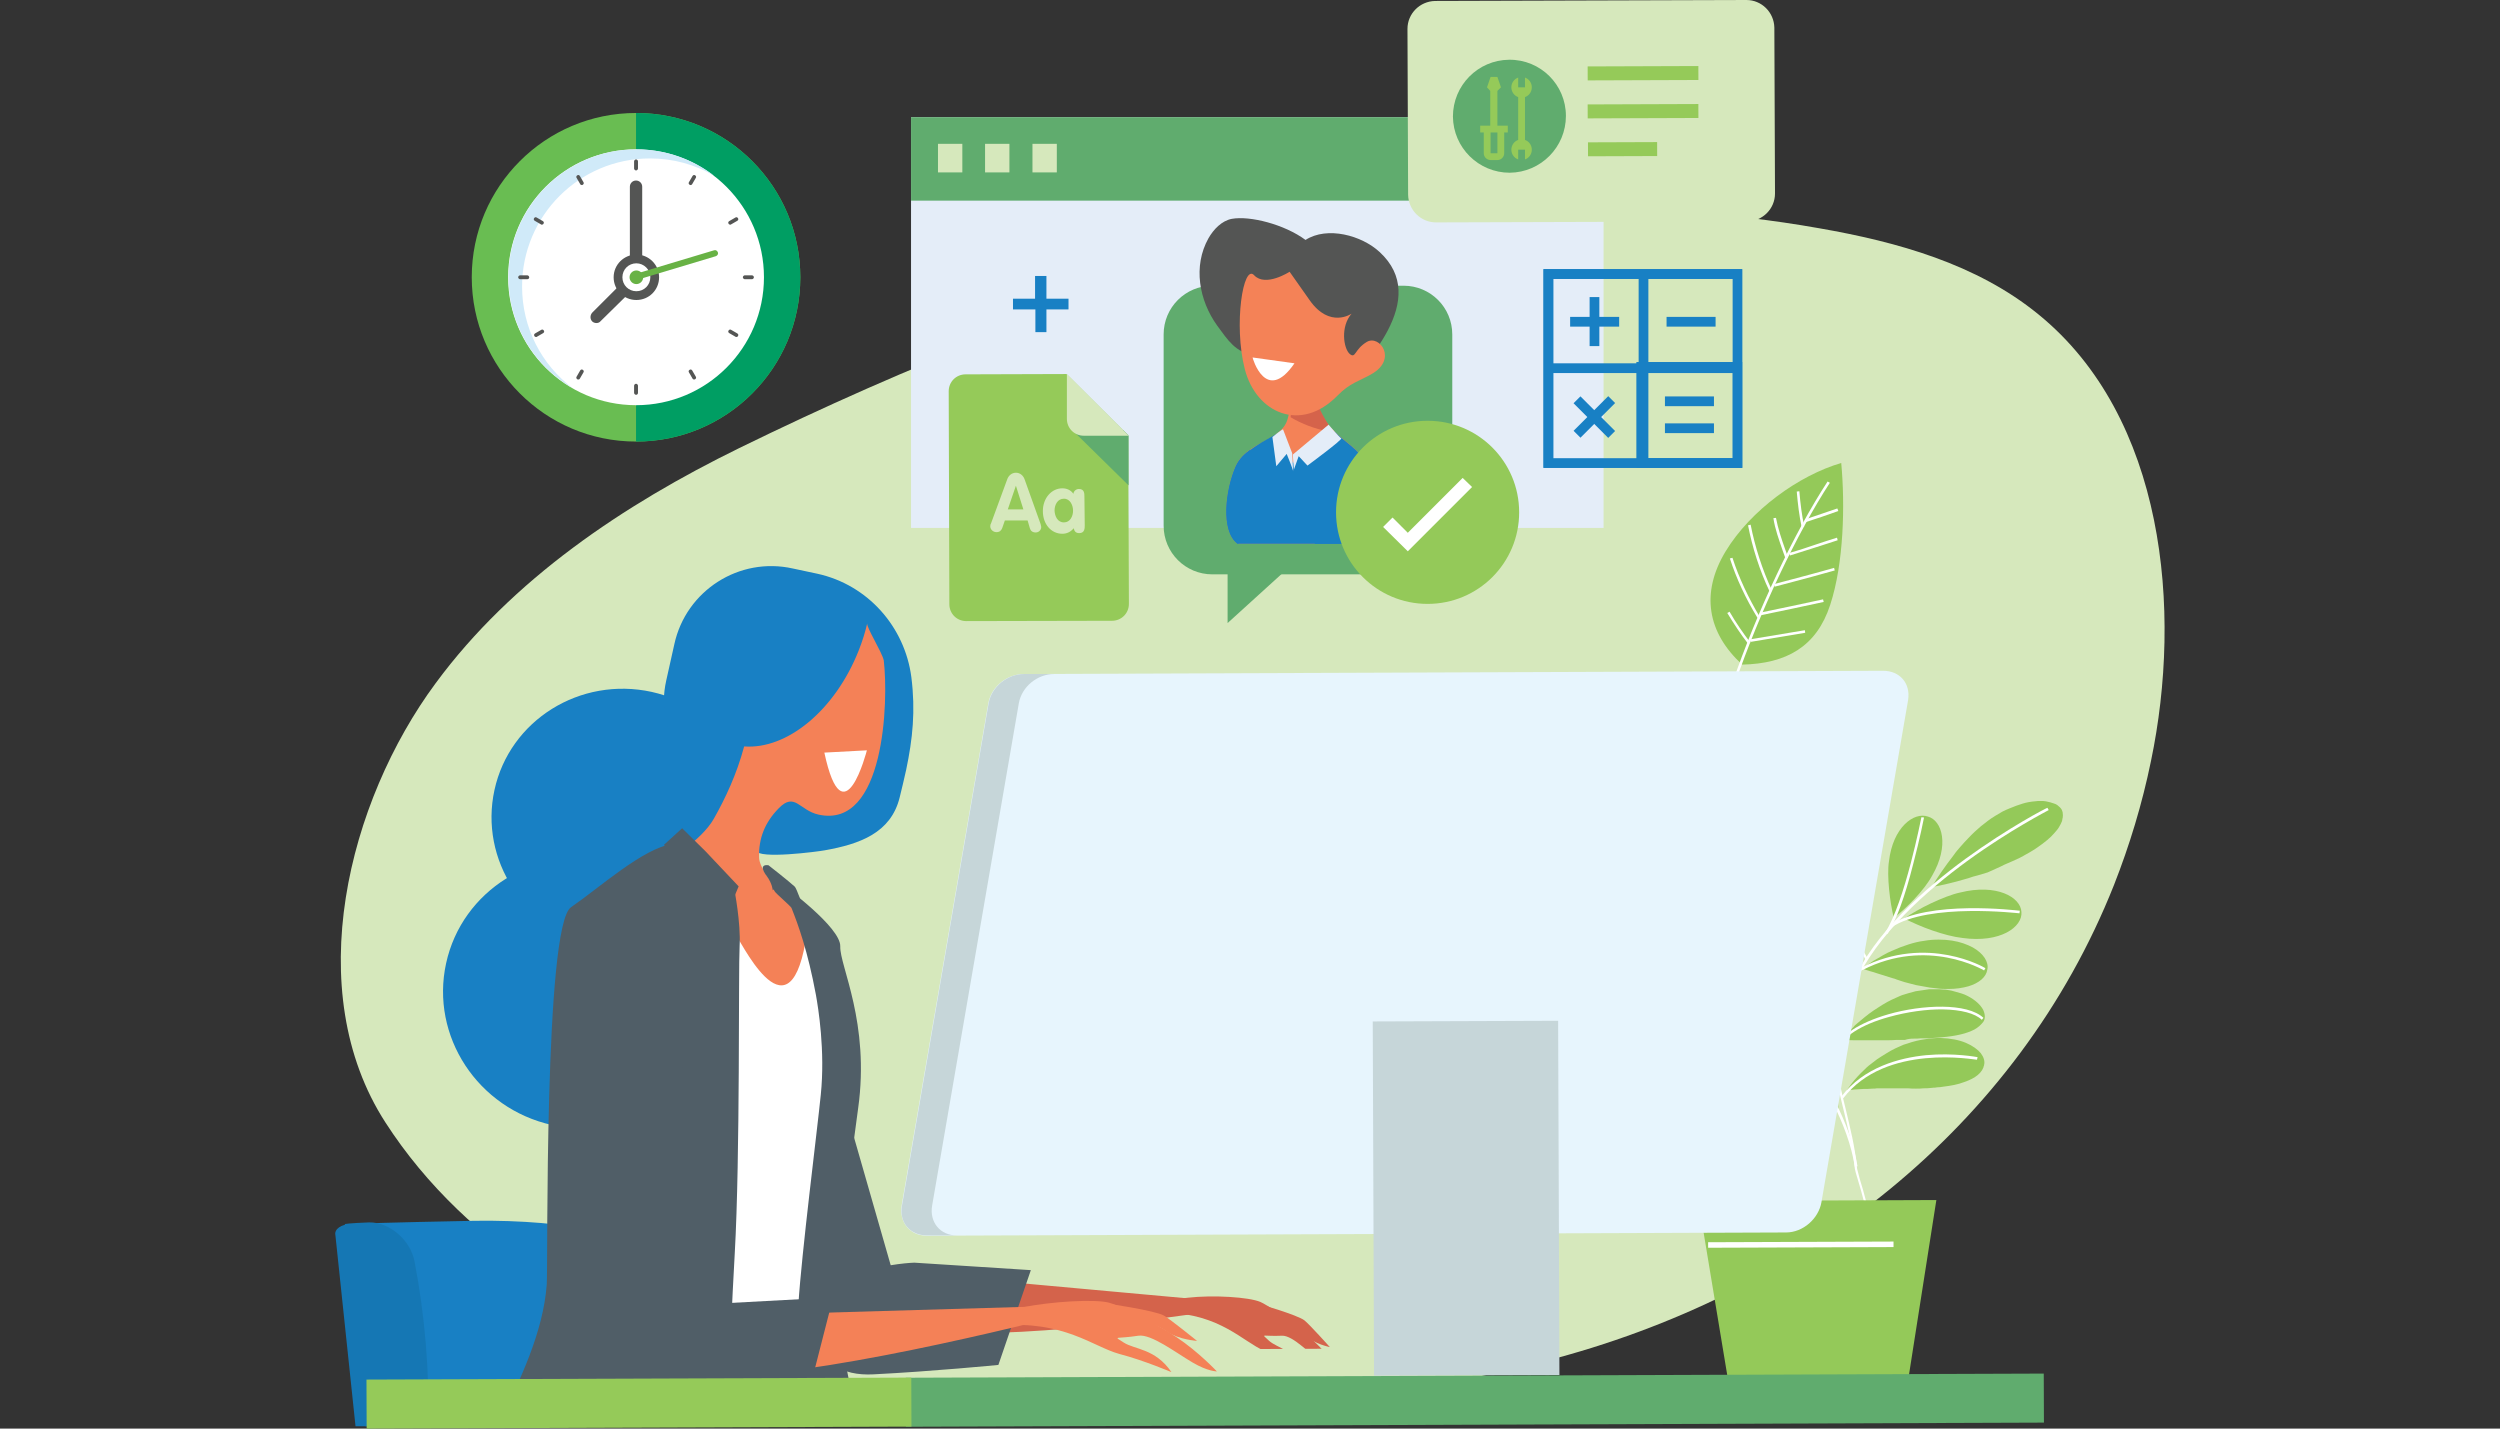 <?xml version="1.0" encoding="UTF-8"?> <!-- Generator: Adobe Illustrator 24.2.0, SVG Export Plug-In . SVG Version: 6.00 Build 0) --> <svg xmlns="http://www.w3.org/2000/svg" xmlns:xlink="http://www.w3.org/1999/xlink" version="1.1" id="Layer_6" x="0px" y="0px" viewBox="0 0 770 440" style="enable-background:new 0 0 770 440;" xml:space="preserve"><rect x="0" y="0" width="770" height="440" fill="#333333" stroke="none"/> <style type="text/css"> .st0{fill:#D6E8BC;} .st1{fill:#E4EDF8;} .st2{fill:#60AC6E;} .st3{fill:#545554;} .st4{fill:#F48257;} .st5{fill:#D5634B;} .st6{fill:#1880C4;} .st7{fill:#FFFFFF;} .st8{fill:#94C959;} .st9{clip-path:url(#SVGID_2_);} .st10{fill:#397080;} .st11{fill:#1577B4;} .st12{fill:#D4634B;} .st13{fill:#505E67;} .st14{fill:#F48157;} .st15{fill:#E7F5FD;} .st16{fill:#C6D6D9;} .st17{fill:#95CA59;} .st18{fill:#69BD52;} .st19{fill:#009E63;} .st20{fill:#D0EAF9;} .st21{fill:#68B245;} </style> <g> <g> <path class="st0" d="M651.1,272.6c-29.7,74.8-96.1,126.3-175.5,146.7c-76,19.5-167.6,22.8-243.8,2.4 c-44.2-11.8-87.9-36.9-113.1-76c-26.2-40.6-11.5-98.8,15.5-135.3c23.6-32,57.8-54.9,93.5-72.4c103.6-50.6,216.4-88.3,332.6-67.7 c24.1,4.2,48.5,11,67.5,26.5c39,31.7,44.4,91.2,34.7,137.6C659.8,247.6,655.9,260.4,651.1,272.6z"></path> <g> <g> <rect x="280.6" y="36.1" class="st1" width="213.3" height="126.5"></rect> <rect x="280.6" y="36.1" class="st2" width="213.3" height="25.7"></rect> <rect x="288.9" y="44.3" class="st0" width="7.5" height="8.8"></rect> <rect x="303.4" y="44.3" class="st0" width="7.5" height="8.8"></rect> <rect x="318" y="44.3" class="st0" width="7.5" height="8.8"></rect> </g> </g> <g> <g> <g> <g> <path class="st2" d="M447.3,161.9c0,8.3-6.7,15-15,15l-58.9,0c-8.3,0-15-6.7-15-15l0-58.9c0-8.3,6.7-15,15-15l58.9,0 c8.3,0,15,6.7,15,15L447.3,161.9z"></path> <polygon class="st2" points="378.1,191.9 378.1,169.1 403.2,169.1 "></polygon> </g> </g> <g> <g> <path class="st3" d="M372.2,73.4c1.6-2.8,4.1-5.4,7.2-6c5.6-1,16.2,1.7,22.7,6.5c6.7-4.3,17.3-1.4,22.8,3.7 c15.7,14.4-3.9,34.7-15.1,46.1c-0.5,0.1-1.1,0.2-1.6,0.4c0-0.1,0-0.1,0-0.1c-8.1,2.4-3.4-7.2-6.4-10.2 c-4.2-4.1-10.2-3.3-15.5-4.3c-5.9-1.1-8-4.6-11.4-9.2C369.3,92.5,367.4,82,372.2,73.4z"></path> <path class="st4" d="M381.2,167.5l41.1,0c4.8-29.9-6.5-27.6-13.7-37.4c-7.2-9.8-4-14.3-4-14.3s-14.8-3.4-10.9,0.7 c3.9,4.1,4.9,5.5,2.9,12.5c-1.9,7-12.6,6.9-16,14.6C377.5,150.6,375.8,163.6,381.2,167.5z"></path> <path class="st5" d="M409.2,132.9c-4.2-0.8-8.2-2.3-11.7-4.4c0.9-5.7-0.3-7.5-3.8-11.7c-4-4.7,11-0.5,11-0.5 s-2.4,4.1,5.1,15.5C409.8,131.8,409.2,132.8,409.2,132.9z"></path> <g> <path class="st6" d="M381.2,167.5l41.1,0c4.3-26.7-4.3-27.7-11.3-34.6c-0.2,1-2.4,1.6-3.3,2c-11.9,5.6-8.3,10.3-10.1,6.2 c-0.7-1.5-3.6-3.9-3.8-7.8c-3.9,2.3-11.1,5.6-13.2,10.4C377.5,150.6,375.8,163.6,381.2,167.5z"></path> </g> <path class="st4" d="M416.3,96.6c0,0-6.7,4.7-12.9-4.1c-6.2-8.8-6.2-8.8-6.2-8.8s-7.4,4.8-10.9,1.1 c-3.4-3.8-6.4,15.3-2.9,28.9c3.5,13.6,17.3,19.7,28.6,8.1c3.7-3.8,6.6-4.4,10.3-6.5c8.3-4.6,2.6-12.3-1.3-10 c-3.9,2.3-3.4,5.3-5.3,3.7C413.8,107.3,412.8,100.6,416.3,96.6z"></path> <path class="st6" d="M422.3,167.5c2.5-15.9,0.5-22.7-3-27c-2.7,1.8-5.4,4.6-7.4,9.2c-3.4,7.9-5.4,13.2-7,17.8H422.3z"></path> <path class="st6" d="M381.2,167.5h0.2c-0.3-14.9,2.2-24.4,3.8-29.1c-1.9,1.3-3.6,2.9-4.6,5.2 C377.5,150.6,375.8,163.6,381.2,167.5z"></path> </g> <path class="st7" d="M398.7,111.9l-12.9-1.8C385.7,110.1,389.9,124.7,398.7,111.9z"></path> </g> </g> <g> <path class="st8" d="M467.9,157.8c0,15.6-12.6,28.2-28.2,28.2s-28.2-12.6-28.2-28.2c0-15.6,12.6-28.2,28.2-28.2 S467.9,142.2,467.9,157.8z"></path> <polygon class="st7" points="433.6,169.8 426,162.3 428.9,159.4 433.6,164.1 450.5,147.2 453.4,150 "></polygon> </g> </g> <path class="st1" d="M398.2,140c0,0.5,0.3,4.7,0.3,4.7l1.5-4.2l2.7,2.9c0,0,11-8.1,10.4-8.4s-3.9-4.2-3.9-4.2L398.2,140z"></path> <path class="st1" d="M398,139.6c0,0,0.3,6,0.3,5.6c0-0.5-2-5.4-2-5.4l-3.2,3.8l-1.2-9c0,0,3.3-2.7,3.3-2.3 C395.3,132.6,398,139.6,398,139.6z"></path> <g> <g> <g> <g> <g> <path class="st8" d="M635.3,250.1c0,0-10.9,1.5-40.3,22.9"></path> <g> <path class="st8" d="M617.4,266.3c1.7-0.7,3.2-1.4,4.7-2.1c0.7-0.4,1.4-0.7,2-1.1c0.7-0.4,1.3-0.7,1.9-1.1 c1.2-0.7,2.2-1.5,3.2-2.2c0.9-0.7,1.8-1.4,2.5-2.1c0.7-0.7,1.3-1.4,1.8-2c0.3-0.3,0.5-0.7,0.7-1c0.2-0.3,0.3-0.6,0.5-0.9 c0.1-0.3,0.3-0.6,0.4-0.9c0-0.2,0.1-0.3,0.1-0.5c0-0.2,0-0.3,0.1-0.4c0.1-0.6,0.1-1.2,0-1.7c-0.1-0.6-0.3-1.1-0.8-1.6 c-0.3-0.2-0.5-0.5-0.8-0.7c-0.3-0.2-0.6-0.4-1-0.5c-0.8-0.3-1.6-0.5-2.6-0.7c-0.5-0.1-1-0.1-1.6-0.1c-0.6,0-1.1,0-1.7,0.1 c-1.2,0.1-2.5,0.3-3.8,0.7c-1.3,0.4-2.7,0.9-4.1,1.5c-0.7,0.3-1.5,0.6-2.2,1c-0.7,0.4-1.4,0.8-2.2,1.3 c-1.5,0.9-2.9,2-4.4,3.2c-1.2,1-2.6,2.3-4,3.8c-0.7,0.7-1.4,1.5-2.2,2.4c-0.7,0.8-1.5,1.7-2.1,2.6c-2.7,3.5-5.3,7.2-6.8,9.9 c3.1-0.5,7.1-1.5,11.2-2.7c0.5-0.2,1-0.3,1.5-0.5c0.5-0.1,1-0.3,1.5-0.4c1-0.3,2-0.6,3-0.9 C614.1,267.8,615.9,267.1,617.4,266.3z"></path> </g> </g> <g> <path class="st8" d="M622.6,280.9c0,0-34.6,1.8-36,2"></path> <g> <path class="st8" d="M604.5,288.9c11.6,1.6,18.5-3.4,18.1-8c-0.2-4.6-7.7-8.8-18.9-6c-2.4,0.5-5.7,1.8-8.9,3.3 c-3.2,1.5-6.3,3.3-8.3,4.7c2.4,1.2,5.5,2.6,8.7,3.7C598.4,287.7,601.7,288.6,604.5,288.9z"></path> </g> </g> <g> <line class="st8" x1="593.8" y1="251.5" x2="583.3" y2="282.7"></line> <g> <path class="st8" d="M595.1,269.7c5.4-9.3,3.1-17-1.3-18.2c-4.3-1.5-10.8,3.3-12,13.8c-0.7,4.3,0.3,12.8,1.5,17.4 C587.1,279.8,592.6,274.3,595.1,269.7z"></path> </g> </g> <g> <path class="st8" d="M574.2,249.8c0,0-11.1,22.8-0.5,43.9"></path> <g> <path class="st8" d="M576.2,272.5c0.3-1.6,0.6-3.1,0.8-4.5c0.2-1.4,0.4-2.7,0.6-4c0.3-2.5,0.4-4.8,0.2-6.7 c-0.3-3.9-1.5-6.6-3.6-7.5c-2-1-5.2,0.2-8,4c-1.3,1.9-2.6,4.4-3.4,7.5c-0.8,3.1-1.2,6.8-0.7,10.8c0.2,1.7,0.5,3.7,1.2,5.8 c0.7,2.1,1.5,4.3,2.7,6.4c1.1,2.1,2.4,4,3.8,5.6c0.3,0.4,0.7,0.8,1,1.1c0.3,0.4,0.7,0.7,1,1c0.7,0.6,1.3,1.2,1.9,1.7 c0-0.8,0-1.6,0-2.4c0-0.9,0-1.8,0.1-2.7c0.1-1.8,0.3-3.7,0.5-5.6c0.3-1.9,0.6-3.7,0.9-5.5 C575.6,275.7,575.9,274,576.2,272.5z"></path> </g> </g> <g> <path class="st8" d="M612,298.7c0,0-20.5-4.1-38.4-0.3"></path> <g> <path class="st8" d="M592.3,303.8c1.4,0.3,2.8,0.5,4.1,0.6c1.3,0.2,2.5,0.2,3.7,0.2c2.3,0,4.3-0.3,6.1-0.8 c3.4-1,5.6-2.9,5.9-5.2c0.5-2.2-1.1-4.9-4.5-6.8c-1.7-0.9-3.8-1.7-6.4-2.1c-1.3-0.2-2.6-0.3-4.1-0.3c-1.5,0-3,0.1-4.6,0.4 c-2.6,0.3-6.4,1.5-9.9,3.1c-0.9,0.4-1.8,0.8-2.6,1.3c-0.8,0.5-1.6,0.9-2.4,1.4c-0.8,0.4-1.5,1-2.1,1.4 c-0.6,0.5-1.2,0.9-1.7,1.4c0.6,0.2,1.3,0.5,2.1,0.7c0.7,0.2,1.5,0.4,2.3,0.7c1.6,0.5,3.2,1,4.8,1.5c0.4,0.1,0.8,0.2,1.2,0.4 c0.4,0.1,0.8,0.3,1.2,0.4c0.8,0.3,1.6,0.5,2.4,0.7c0.8,0.2,1.6,0.4,2.3,0.6C590.8,303.5,591.6,303.7,592.3,303.8z"></path> </g> </g> <g> <path class="st8" d="M610.7,314.6c0,0-12.1-8.9-43.7,5.5"></path> <g> <path class="st8" d="M589.3,319.9c0.8,0,1.6,0,2.4-0.1c0.2,0,0.4,0,0.6,0c0.2,0,0.4,0,0.6,0c0.4,0,0.7,0,1.1,0 c1.4-0.1,2.7-0.2,3.9-0.3c2.4-0.2,4.3-0.5,6-0.9c1.7-0.4,3-0.9,4.2-1.5c1.1-0.6,2-1.4,2.7-2.3c0.7-0.9,0.7-2.3,0-3.8 c-0.8-1.5-2.4-3-4.7-4.2c-0.6-0.3-1.2-0.6-1.9-0.8c-0.7-0.2-1.3-0.4-2.1-0.6c-0.4-0.1-0.7-0.2-1.1-0.3 c-0.4-0.1-0.8-0.1-1.2-0.2c-0.4-0.1-0.8-0.1-1.2-0.1c-0.4,0-0.8-0.1-1.2-0.1c-0.8,0-1.7,0-2.6,0c-0.2,0-0.4,0-0.7,0 c-0.2,0-0.4,0.1-0.7,0.1c-0.4,0.1-0.9,0.1-1.3,0.2c-0.5,0.1-0.9,0.1-1.4,0.2c-0.2,0-0.5,0.1-0.7,0.1 c-0.2,0.1-0.5,0.1-0.7,0.2c-0.9,0.2-1.8,0.5-2.8,0.8c-0.8,0.2-1.6,0.6-2.5,1c-0.9,0.4-1.8,0.8-2.7,1.3 c-0.9,0.5-1.9,1.1-2.8,1.7c-0.9,0.6-1.9,1.2-2.8,1.9c-0.9,0.7-1.8,1.4-2.6,2.1c-0.4,0.3-0.8,0.7-1.2,1 c-0.4,0.3-0.8,0.7-1.1,1.1c-1.5,1.4-2.8,2.8-3.8,3.9c1.5,0.1,3.3,0.1,5.2,0.1c0.5,0,1,0,1.4,0c0.5,0,1,0,1.5,0c1,0,2,0,3,0 c0.5,0,1,0,1.5,0c0.5,0,1,0,1.5,0c1,0,2,0,2.9-0.1c0.9,0,1.9,0,2.7,0C587.6,320,588.5,319.9,589.3,319.9z"></path> </g> </g> <g> <path class="st8" d="M551.5,270.9c4.5,7.6,12,47.1,12,47.1"></path> <g> <path class="st8" d="M565.4,293.3c-0.7-8-3-14.2-5.8-18.1c-1.4-2-2.9-3.4-4.4-4.1c-0.4-0.2-0.7-0.3-1.1-0.4 c-0.4-0.1-0.7-0.1-1-0.1c-0.6,0-1.2,0.2-1.7,0.5c-0.5,0.3-0.9,0.7-1.3,1.2c-0.2,0.2-0.4,0.5-0.5,0.8 c-0.2,0.3-0.3,0.6-0.5,0.9c-0.6,1.3-0.9,3-1,5.2c-0.1,4.3,0.8,10.3,3.5,17.4c1.1,2.9,3.1,7,5.3,11c2.2,4,4.6,8,6.5,10.6 C565,311.7,566.3,300.9,565.4,293.3z"></path> </g> </g> <g> <path class="st8" d="M536.7,302.9c0,0,20.5,17.6,29.6,39.3"></path> <g> <path class="st8" d="M559.5,317.3c-0.3-0.5-0.5-0.9-0.8-1.4c-0.3-0.4-0.6-0.9-0.8-1.3c-0.6-0.8-1.1-1.6-1.7-2.4 c-1.2-1.5-2.3-2.8-3.5-4c-2.4-2.3-4.7-4-6.9-5.1c-4.3-2.2-7.7-2.1-9.1-0.2c-1.5,1.7-1.2,5,0.7,9c1,2,2.4,4.2,4.2,6.5 c0.9,1.1,1.9,2.4,3.1,3.6c1.1,1.2,2.4,2.5,3.6,3.8c2.2,2.2,5.5,5,8.8,8c0.8,0.7,1.7,1.5,2.5,2.2c0.8,0.8,1.6,1.5,2.4,2.2 c0.8,0.7,1.5,1.4,2.2,2.1c0.7,0.7,1.4,1.3,2,1.9c0-0.8,0-1.7-0.1-2.7c-0.1-0.9-0.1-2-0.2-3c-0.1-1-0.3-2.1-0.5-3.3 c-0.1-0.6-0.2-1.1-0.4-1.7l-0.4-1.7c-0.2-0.6-0.3-1.1-0.5-1.7c-0.2-0.6-0.4-1.1-0.5-1.7c-0.4-1.1-0.8-2.2-1.2-3.3 c-0.5-1.1-0.9-2.1-1.4-3.1C560.5,319.1,560,318.1,559.5,317.3z"></path> </g> </g> <g> <path class="st8" d="M611.2,328.1c0,0-21.3-4.8-42.3,7.7"></path> <g> <path class="st8" d="M590.1,335.3c0.8,0,1.6,0,2.3-0.1c0.8,0,1.5,0,2.2-0.1c0.4,0,0.7-0.1,1-0.1c0.3,0,0.7,0,1-0.1 c0.7,0,1.3-0.1,1.9-0.2c2.5-0.3,4.6-0.7,6.4-1.4c3.6-1.2,5.8-3,6.2-5.3c0.3-1.1-0.1-2.4-1-3.6c-1-1.2-2.5-2.3-4.6-3.2 c-2.1-0.9-4.8-1.4-7.8-1.5c-0.8,0-1.6,0-2.4,0.1c-0.4,0-0.8,0.1-1.2,0.1c-0.4,0.1-0.8,0.1-1.3,0.2c-0.9,0.1-1.7,0.3-2.6,0.5 c-0.9,0.2-1.8,0.5-2.7,0.8c-0.8,0.2-1.6,0.5-2.4,0.9c-0.9,0.4-1.8,0.8-2.7,1.3c-0.9,0.5-1.8,1.1-2.8,1.7 c-0.5,0.3-0.9,0.6-1.4,0.9c-0.4,0.3-0.9,0.7-1.3,1c-0.4,0.3-0.9,0.7-1.3,1c-0.4,0.3-0.8,0.7-1.2,1.1 c-0.8,0.7-1.5,1.5-2.2,2.2c-1.4,1.5-2.5,3-3.3,4.2c1.5-0.1,3.2-0.2,5-0.3c0.9,0,1.8,0,2.8-0.1c0.5,0,0.9,0,1.4-0.1 c0.5,0,1,0,1.4,0c1,0,1.9,0,2.8,0c0.9,0,1.9,0,2.8,0c0.9,0,1.8,0,2.6,0C588.5,335.3,589.3,335.3,590.1,335.3z"></path> </g> </g> <g> <path class="st7" d="M578.4,416.7l-0.8-0.1c2.3-27.7-3.1-45.6-5.4-53.3c-0.5-1.6-0.8-2.7-0.9-3.3c-0.7-7-2.2-12.7-3.4-17.8 c-2.9-11.8-5.2-21.2,2.5-39.2c6.8-15.7,22.8-29.6,35-38.5c13.2-9.6,25-15.7,25.2-15.7l0.4,0.7c-0.1,0.1-11.9,6.1-25.1,15.7 c-12.2,8.9-28,22.7-34.8,38.2c-7.7,17.7-5.4,27-2.5,38.7c1.2,5.1,2.7,10.8,3.4,17.9c0.1,0.5,0.4,1.6,0.8,3.1 C575.2,370.9,580.6,388.9,578.4,416.7z"></path> </g> <g> <path class="st7" d="M581.3,287.7l-0.7-0.4c6.2-9.7,11.1-35.3,11.2-35.6l0.8,0.1c0,0.1-1.3,6.6-3.3,14.2 C586.7,276.3,584,283.6,581.3,287.7z"></path> </g> <g> <path class="st7" d="M582.6,285.6l-0.4-0.7c11.8-7.8,38.7-4.5,39.9-4.4l-0.1,0.8C621.6,281.3,594.1,278,582.6,285.6z"></path> </g> <g> <path class="st7" d="M574.7,295.7c-12.1-19.4-2.4-45.3-2.3-45.6l0.7,0.3c-0.1,0.3-9.6,25.8,2.2,44.9L574.7,295.7z"></path> </g> <g> <path class="st7" d="M611.1,298.9c-0.2-0.1-17.5-10.4-37.5-0.1l-0.4-0.7c20.5-10.5,38.2,0,38.3,0.1L611.1,298.9z"></path> </g> <g> <path class="st7" d="M565.4,330.4c-3.1-23.8-13.9-58.3-14-58.6l0.8-0.2c0.1,0.3,10.9,34.9,14.1,58.8L565.4,330.4z"></path> </g> <g> <path class="st7" d="M566.1,323.4l-0.8-0.2c1.2-4.2,7.3-8.2,16.3-10.8c10.4-3,24.3-3.6,29.3,1.1l-0.5,0.6 c-2.1-2-6.4-3.1-11.9-3.2c-5.1-0.1-11.2,0.8-16.6,2.3C573.1,315.6,567.2,319.5,566.1,323.4z"></path> </g> <g> <path class="st7" d="M571.3,359.4c-4.3-27-32.6-54.6-32.9-54.9l0.6-0.6c0.3,0.3,28.8,28.1,33.1,55.3L571.3,359.4z"></path> </g> <g> <path class="st7" d="M567.7,338.3l-0.6-0.5c7-9.2,18.1-12,26.1-12.8c8.7-0.8,15.8,0.6,15.9,0.6l-0.2,0.8 C608.6,326.5,580.8,321.1,567.7,338.3z"></path> </g> </g> </g> <g> <g> <path class="st8" d="M478.4,334.1l-6.7,5.8c-6.2-3.5-11.9-7.5-16.6-11.8c3.3-5.3,7.3-10.4,12-14.8c23-22,70.5-5.2,75.2,36.3 c-12.7,5.2-31.1,5.3-50.7-1c-5.1-1.6-9.9-3.6-14.5-5.8L478.4,334.1z"></path> <g> <g> <path class="st7" d="M553.5,376.6c-3.7-17.9-14.4-30.1-14.5-30.2c-8.1-9-17.6-15.5-28.1-19.4c-8.4-3.1-17.5-4.6-27.1-4.3 c-16.3,0.4-28.4,5.8-28.5,5.8l-0.3-0.7c0.1-0.1,12.4-5.4,28.8-5.9c9.7-0.3,18.9,1.2,27.4,4.4c10.6,3.9,20.2,10.6,28.4,19.7 c0.1,0.1,10.9,12.5,14.6,30.5L553.5,376.6z"></path> </g> <g> <rect x="467.4" y="314.7" transform="matrix(0.655 -0.756 0.756 0.655 -80.43 463.92)" class="st7" width="0.8" height="10.6"></rect> </g> <g> <rect x="477.3" y="307.3" transform="matrix(0.726 -0.688 0.688 0.726 -86.408 414.984)" class="st7" width="0.8" height="17.2"></rect> </g> <g> <rect x="488" y="302.8" transform="matrix(0.778 -0.628 0.628 0.778 -88.878 376.144)" class="st7" width="0.8" height="22.5"></rect> </g> <g> <rect x="499.8" y="302" transform="matrix(0.869 -0.495 0.495 0.869 -90.019 289.016)" class="st7" width="0.8" height="24.7"></rect> </g> <g> <rect x="510.1" y="304.7" transform="matrix(0.922 -0.388 0.388 0.922 -82.978 222.969)" class="st7" width="0.8" height="24.5"></rect> </g> <g> <rect x="521.9" y="310.9" transform="matrix(0.952 -0.305 0.305 0.952 -73.612 174.716)" class="st7" width="0.8" height="24.1"></rect> </g> <g> <rect x="532.1" y="320.6" transform="matrix(0.969 -0.248 0.248 0.969 -65.55 142.388)" class="st7" width="0.8" height="21.7"></rect> </g> <g> <rect x="460.8" y="328.8" transform="matrix(0.542 -0.84 0.84 0.542 -62.536 543.49)" class="st7" width="13.8" height="0.8"></rect> </g> <g> <rect x="466.5" y="330.4" transform="matrix(0.597 -0.803 0.803 0.597 -72.948 516.517)" class="st7" width="21.4" height="0.8"></rect> </g> <g> <rect x="475.5" y="333.3" transform="matrix(0.538 -0.843 0.843 0.538 -55.543 566.045)" class="st7" width="26" height="0.8"></rect> </g> <g> <rect x="485.8" y="336.6" transform="matrix(0.491 -0.871 0.871 0.491 -39.491 606.418)" class="st7" width="27.5" height="0.8"></rect> </g> <g> <rect x="496" y="339.5" transform="matrix(0.462 -0.887 0.887 0.462 -27.366 634.667)" class="st7" width="26.4" height="0.8"></rect> </g> <g> <rect x="509.8" y="343.4" transform="matrix(0.492 -0.871 0.871 0.492 -34.923 627.824)" class="st7" width="21.7" height="0.8"></rect> </g> <g> <rect x="524.5" y="347" transform="matrix(0.572 -0.82 0.82 0.572 -57.712 584.195)" class="st7" width="13.5" height="0.8"></rect> </g> </g> </g> <g> <path class="st8" d="M563.7,186.3c-4.2,12.9-13.5,18.1-27.1,18.4c-10.7-9.8-12.9-22-5.1-34.9c7.7-12.7,22.6-23.4,35.6-27.2 C568.3,155.6,567.9,173.5,563.7,186.3z"></path> <g> <path class="st7" d="M549.5,338.5c-8.9-10.2-15.4-22.9-19.2-37.8c-3.1-12.1-4.5-25.7-4.2-40.4c0.7-28.4,7.4-49.8,7.5-50 c7.4-21.7,19.2-46.6,29.3-62l0.7,0.4c-10,15.3-21.8,40.1-29.2,61.8c-0.1,0.2-6.8,21.5-7.5,49.8c-0.3,14.6,1.1,28.1,4.1,40.2 c3.8,14.8,10.2,27.4,19,37.5L549.5,338.5z"></path> </g> <g> <path class="st7" d="M554.9,162.3c-0.7-3.2-1.2-7.2-1.5-10.9l0.8-0.1c0.3,3.7,0.8,7.6,1.5,10.8L554.9,162.3z"></path> </g> <g> <path class="st7" d="M549.9,171.9c-0.3-0.8-0.6-1.7-0.9-2.5c-1.1-3.2-2.3-6.5-2.8-9.8l0.8-0.1c0.6,3.2,1.7,6.5,2.8,9.6 c0.3,0.8,0.6,1.7,0.9,2.5L549.9,171.9z"></path> </g> <g> <path class="st7" d="M545,182.1c-3-6.3-5.3-13.5-6.6-20.3l0.8-0.2c1.3,6.7,3.6,13.9,6.5,20.1L545,182.1z"></path> </g> <g> <path class="st7" d="M541.3,190.3c-3.6-5.9-6.5-12.1-8.5-18.3l0.8-0.2c2,6.2,4.9,12.3,8.4,18.2L541.3,190.3z"></path> </g> <g> <path class="st7" d="M538.5,198.4c-2.4-3.1-4.5-6.3-6.5-9.6l0.7-0.4c1.9,3.3,4.1,6.5,6.4,9.5L538.5,198.4z"></path> </g> <g> <path class="st7" d="M556.2,160.8l-0.3-0.8c3.2-1.1,6.5-2.2,10-3.4l0.3,0.8C562.8,158.6,559.4,159.8,556.2,160.8z"></path> </g> <g> <path class="st7" d="M551.3,171.1l-0.2-0.8c2.9-0.8,5.6-1.7,8.2-2.6c2.1-0.7,4.2-1.4,6.5-2.1l0.2,0.8 c-2.2,0.7-4.4,1.4-6.5,2.1C556.9,169.3,554.1,170.2,551.3,171.1z"></path> </g> <g> <path class="st7" d="M546.6,180.7l-0.2-0.8c3.9-1,7.5-2,11.3-3c2.3-0.6,4.7-1.3,7.2-2l0.2,0.8c-2.4,0.7-4.8,1.3-7.2,2 C554.1,178.7,550.5,179.7,546.6,180.7z"></path> </g> <g> <path class="st7" d="M542.3,189.5l-0.2-0.8c6.4-1.3,12.9-2.7,19.4-4.1l0.2,0.8C555.2,186.8,548.7,188.2,542.3,189.5z"></path> </g> <g> <path class="st7" d="M539.2,197.7l-0.1-0.8c6.6-1.1,12-2,16.8-2.8l0.1,0.8C551.2,195.7,545.8,196.6,539.2,197.7z"></path> </g> </g> <g> <path class="st8" d="M536.6,294.9c0,0,15.5-37.6-1.2-58.6c-16.7-21-48.1-28.6-48.1-28.6s-16.4,44.2,4.4,64.8 C512.4,293.2,531.3,289.9,536.6,294.9z"></path> <g> <path class="st7" d="M554.1,384.3l-0.8,0c0.4-21.8-2.8-44.7-9.6-67.9c-5.4-18.6-13.1-37.5-22.9-56.2 c-16.6-31.8-33.7-52.1-33.9-52.3l0.6-0.5c0.2,0.2,17.3,20.6,34,52.5c9.8,18.7,17.5,37.6,23,56.3 C551.3,339.5,554.5,362.4,554.1,384.3z"></path> </g> <g> <defs> <path id="SVGID_1_" d="M536.6,294.9c0,0,15.5-37.6-1.2-58.6c-16.7-21-48.1-28.6-48.1-28.6s-16.4,44.2,4.4,64.8 C512.4,293.2,531.3,289.9,536.6,294.9z"></path> </defs> <clipPath id="SVGID_2_"> <use xlink:href="#SVGID_1_" style="overflow:visible;"></use> </clipPath> <g class="st9"> <g> <path class="st7" d="M494.6,216.4l-0.6-0.6c1.7-1.7,3.2-4.5,4.5-8.3l0.8,0.3C498,211.7,496.4,214.6,494.6,216.4z"></path> </g> <g> <path class="st7" d="M498.9,224.1l-0.5-0.6c2.6-2.4,4.8-6.7,6.7-13l0.8,0.2C503.9,217.1,501.6,221.6,498.9,224.1z"></path> </g> <g> <path class="st7" d="M504.1,231.1l-0.5-0.6c3.3-2.7,6.1-8.4,8.2-16.4l0.8,0.2C510.5,222.5,507.6,228.2,504.1,231.1z"></path> </g> <g> <path class="st7" d="M508.7,238.2l-0.5-0.6c5-3.8,8.1-12.4,9.8-19l0.8,0.2C517.1,225.5,513.9,234.3,508.7,238.2z"></path> </g> <g> <path class="st7" d="M513.2,245.7l-0.5-0.7c6.3-4.3,9.9-15.5,11.5-21.8l0.8,0.2C521.5,237.6,516.7,243.3,513.2,245.7z"></path> </g> <g> <path class="st7" d="M517.6,253.3l-0.4-0.7c7.1-4.5,11.3-16.8,13.2-23.7l0.8,0.2C529.2,236.1,524.9,248.6,517.6,253.3z"></path> </g> <g> <path class="st7" d="M521.5,261.1l-0.4-0.7c8.2-4.8,13.3-19.4,15.1-25.5l0.8,0.2C531.7,253,525,259,521.5,261.1z"></path> </g> <g> <path class="st7" d="M525.9,268.7l-0.4-0.7c7.9-4.3,13.3-16.8,15.8-24l0.8,0.3C539.5,251.5,534,264.3,525.9,268.7z"></path> </g> <g> <path class="st7" d="M529.6,276.9l-0.4-0.7c6.6-3.3,11.9-12.2,15.1-19l0.7,0.3C541.7,264.5,536.4,273.5,529.6,276.9z"></path> </g> <g> <path class="st7" d="M532.8,284.8l-0.3-0.7c3.9-1.8,7.9-5.7,11.9-11.5l0.7,0.5C541,279,536.9,283,532.8,284.8z"></path> </g> </g> <g class="st9"> <g> <path class="st7" d="M493.4,216.2c-3.1-1.1-6.6-1.9-10.4-2.5l0.1-0.8c3.9,0.6,7.4,1.4,10.5,2.5L493.4,216.2z"></path> </g> <g> <path class="st7" d="M499,223.7c-4.9-1.9-10.8-2.8-17.5-2.7l0-0.8c6.9-0.2,12.8,0.7,17.8,2.7L499,223.7z"></path> </g> <g> <path class="st7" d="M504.1,231c-8-3.6-17.4-2.7-23.9-1.3l-0.2-0.8c6.6-1.4,16.2-2.3,24.4,1.4L504.1,231z"></path> </g> <g> <path class="st7" d="M479.1,239.7l-0.3-0.7c6.6-2.8,19.4-6.7,30-1.5l-0.3,0.7C498.1,233.1,485.6,236.9,479.1,239.7z"></path> </g> <g> <path class="st7" d="M478,251.3l-0.5-0.7c0.2-0.1,20.2-14,35.8-5.7l-0.4,0.7C497.8,237.6,478.2,251.1,478,251.3z"></path> </g> <g> <path class="st7" d="M481.3,260.8l-0.5-0.6c0.1,0,5.2-4.2,12.2-7.3c9.4-4,17.9-4.1,24.7-0.3l-0.4,0.7 C501.5,244.4,481.5,260.6,481.3,260.8z"></path> </g> <g> <path class="st7" d="M484.6,270.3l-0.5-0.6c0.1,0,5.2-4.9,12.4-8.5c9.6-4.7,18.3-5,25.3-0.8l-0.4,0.7 C505,251.4,484.8,270.1,484.6,270.3z"></path> </g> <g> <path class="st7" d="M491.9,276.1l-0.5-0.6c3.4-2.9,8.7-6.8,14.7-9c7.2-2.6,13.8-2.1,19.4,1.5l-0.4,0.7 C519.8,265.2,508.5,261.8,491.9,276.1z"></path> </g> <g> <path class="st7" d="M498,282.8l-0.5-0.6c4.9-4.1,9.7-6.9,14.4-8.3c6.5-2,12.4-1.2,17.7,2.2l-0.4,0.7 C523.1,272.7,512.7,270.5,498,282.8z"></path> </g> <g> <path class="st7" d="M505.8,287.6l-0.5-0.6c10.1-7.6,19.7-8.7,27.8-3.2l-0.4,0.7C527.3,280.7,518.2,278.3,505.8,287.6z"></path> </g> </g> </g> </g> </g> <polygon class="st8" points="587.5,426.4 532.5,426.6 523.1,369.9 596.4,369.6 "></polygon> <g> <rect x="526.1" y="382.5" transform="matrix(1 -3.650288e-03 3.650288e-03 1 -1.395 2.027)" class="st7" width="57.1" height="1.7"></rect> </g> </g> <g> <g> <g> <path class="st10" d="M112.5,439.3l10.3,0c0.2-8-0.2-16.4-1.6-25.4l-10.2,1.6C112.3,423.9,112.8,431.8,112.5,439.3z"></path> </g> <g> <path class="st6" d="M118.2,439.3l86.2,0c0.7-17.3-0.5-34.6-3.6-51.6c-1.2-6.9-25.9-12.1-54.6-11.7 c-4.5,0.1-30.8,0.6-34.9,0.9C116.4,397.4,118.7,418.4,118.2,439.3z"></path> <path class="st11" d="M109.5,439.3l11.3,0c0.4-19.8-1.6-39.7-6.1-59.1c-0.4-1.8-3.3-3.2-6.5-3.2c-3.1,0-5.3,1.6-4.9,3.4"></path> <path class="st11" d="M113.1,439.3l18.8,0c0.4-16.9-1-33.9-4.2-50.7c-1.3-6.8-7.8-12.2-14-12.1c-1,0-6.7,0.3-7.5,0.5 C111.2,397.5,113.5,418.4,113.1,439.3z"></path> </g> </g> <g> <g> <g> <g> <path class="st12" d="M265.9,403.5c0,0,0.2,7.2,35,7.1c34.8-0.1,85.8-8.8,85.8-8.8l-80.2-7.3 C306.5,394.4,275.7,393.1,265.9,403.5z"></path> <path class="st12" d="M359.4,404.3c16.5,0.5,23.4,8.9,29.9,11.7c6.5,2.8,13,6.9,12.9,6.8c-3.5-7.2-8.8-7.5-11.4-9.9 c-2.6-2.4-1.9-1.2,4-1.5c3.4-0.2,9.1,5.9,13.2,9.3c3.6,2.9,5.9,3.2,5.9,3.2s-4.1-6.1-9.4-11c-6.4-6-14.4-11.1-16.3-11.9 c-3.5-1.5-14.5-2.2-22.4-1.3C356.6,400.7,347.4,404,359.4,404.3z"></path> <path class="st12" d="M387.1,401.4c0,0,12.6,3.6,14.7,5.3c1.5,1.2,7.8,8.2,7.8,8.2s-4.7-0.9-7.4-3.5 C399.6,408.7,387.1,401.4,387.1,401.4z"></path> </g> <path class="st13" d="M281.6,388.9c0,0-32.1,1-30.4,20.1c0.9,10.8,8.1,14.8,17.8,14.3c18-0.9,38.5-2.9,38.5-2.9l10-29.2 L281.6,388.9z"></path> </g> <path class="st13" d="M274.8,391.3l-28.3-98.6c0,0-4.2-14.5-11.9-12c-11.1,3.5-6,15.4-5.3,22.4c1.5,14.2,0,20.3,9.1,54.8 c5.6,21.2,10.2,45.6,15.3,59.6c3.5,9.6,10.3-3.8,20.1-7.3C292,403.5,274.8,391.3,274.8,391.3z"></path> </g> <path class="st6" d="M231.9,260.8c-4.7,21.5-26.4,35-48.4,30.2c-22-4.8-35.9-26.2-31.2-47.7c4.7-21.5,26.4-35,48.4-30.2 C222.7,218,236.7,239.3,231.9,260.8z"></path> <path class="st6" d="M279.1,237.1c-0.6,2.8-1.3,5.6-2,8.5c-2.7,11-12.4,14.4-23.1,16.3c-2.1,0.4-20.4,2.8-21.1,0.1 c0,0-4.4-15.9-4.4-15.9c-16.5-3.6-27-20-23.3-36.5l2.5-11.2c3.6-16.5,20-27,36.5-23.3c0,0,7.5,1.6,7.5,1.6 c15.6,3.4,27,16.4,29,31.9C282,218.9,281.1,227.6,279.1,237.1z"></path> <path class="st14" d="M267.1,192c-0.6,2.7-1.5,5.5-2.6,8.3c-7.3,18.5-22.1,30.6-35.3,29.6c-2.3,8.6-5.8,16-9.3,22.2 c-4,7.1-14.7,13.1-14.7,13.1c-5.1,12.9,46.8,56,49,54.9c4.7-2.4-3.8-33.5-12.3-43.1c-4-4.5-8-9.8-8.1-12.8 c-0.2-6,1.8-10.9,6-15.2c5-5.2,6.4,0.6,12.3,1.9c20.4,4.5,21.6-34.9,20.1-47.5C271.7,200.9,266.8,193.2,267.1,192z"></path> <path class="st7" d="M248.5,439.3c-0.8-18.2-1.4-38.8-0.8-50.7c1.4-24.7,7.1-31.8,6.4-39.4c-1.1-12.2,8.7-18.4,5.8-27.7 c-2.9-9.3-10.4-42.6-10.9-38c-4.2,39.5-19.4,9.1-22.4,4.3c-1.3-2-7.5,100.6-10.5,151.4H248.5z"></path> <path class="st13" d="M243.8,279.7c2,5,5,13.2,7.5,26.7c0.7,3.9,2.9,17.2,1.5,30.8c-1.1,11-5.9,48.6-6.9,64.6 c-0.4,6.7-0.8,21.8-0.7,37.4h19.7c-2.4-9.5-4.9-18.5-5.4-28.2c-1-19.2,0.6-39.4,4.8-69.6c3.7-26.4-5.7-43.9-5.5-49.9 c0.2-5.9-17.4-18.7-17.4-18.7c-1.4-1.6-4.1-1.2-2.9,1.6C238.9,275.2,243.4,278.9,243.8,279.7z"></path> <path class="st13" d="M236.7,266.5c0,0-3.6-0.7-0.5,3.4c1.7,2.3,1.8,4.3,1.8,4.3s1.6-1.7,3.9,0.7c2.2,2.1,5.6,4.8,5.6,4.8 s-2.2-6.2-2.7-6.6C243.1,271.5,236.7,266.5,236.7,266.5z"></path> <path class="st6" d="M220.5,315c-5,22.5-27.6,36.6-50.5,31.5c-22.9-5.1-37.5-27.4-32.6-49.8c4.9-22.5,27.6-36.6,50.5-31.5 C210.9,270.3,225.5,292.6,220.5,315z"></path> <path class="st13" d="M223.9,439.3c0.7-18.5,1.6-39.4,2.4-53.2c1.7-29.9,1.1-87.5,1.5-94.7c0.4-7.2-1.6-17.3-1.6-17.3 s-9.1-15.4-19.2-14.1c-8.9,1.2-22.6,13.6-31.1,19.4c-8.4,5.6-7.1,110.9-7.5,116.2c-1.1,14.7-8.1,29.3-15.1,43.6L223.9,439.3z"></path> <polygon class="st13" points="210.1,255.1 217.3,262.2 227.5,273 222.4,285.2 204.5,260.2 "></polygon> <g> <path class="st14" d="M197,419.7c0,0,1.1,7.7,42.3,3C280.5,418,340,401.8,340,401.8l-96,2.8C244,404.6,207.3,407.2,197,419.7z "></path> <path class="st14" d="M307.9,408.3c19.7-1.7,28.8,6.5,36.8,8.7c8,2.1,16.2,5.7,16.1,5.6c-5-7.3-11.3-6.9-14.7-9.1 c-3.4-2.2-2.4-1,4.5-2.1c4-0.6,11.5,5.2,16.8,8.3c4.6,2.7,7.4,2.7,7.4,2.7s-5.6-6-12.5-10.6c-8.3-5.6-18.4-10-20.8-10.6 c-4.3-1.1-17.5-0.4-26.8,1.5C304.2,404.7,293.7,409.5,307.9,408.3z"></path> <path class="st14" d="M340.4,401.4c0,0,15.3,2.2,18.1,3.8c1.9,1.1,10.2,7.8,10.2,7.8s-5.7-0.4-9.2-2.8 C356.1,407.6,340.4,401.4,340.4,401.4z"></path> </g> <path class="st13" d="M191.2,439.3l19.6,0c18.9-3.2,37.4-6.9,37.4-6.9l8.4-32.8l-42.7,2.3l-4.9-97.4c0,0-5.3-20.4-13-25.1 c-9.1-5.5-21.5,4.8-21.5,4.8s-6.3,15.2-1.8,87.1C175,409.6,178.4,433.1,191.2,439.3z"></path> </g> </g> <g> <g> <path class="st0" d="M379,423.9l39.7-0.1c-0.2-5-3.9-8.4-8.3-8.4l-23.1,0.1C382.8,415.5,379.2,418.8,379,423.9z"></path> <path class="st15" d="M561,370.3c-0.9,5.1-5.7,9.3-10.9,9.3l-264.7,1c-5.1,0-8.5-4.1-7.7-9.3l26.7-154.7c0.9-5.1,5.8-9,10.9-9 l264.7-1c5.1,0,8.5,3.8,7.7,9L561,370.3z"></path> <path class="st16" d="M287.1,371.3l26.7-154.7c0.9-5.1,5.7-9,10.9-9l-9.3,0c-5.1,0-10,3.9-10.9,9l-26.7,154.8 c-0.9,5.1,2.5,9.1,7.7,9.1l9.3,0C289.6,380.6,286.2,376.4,287.1,371.3z"></path> <rect x="423" y="314.5" transform="matrix(1 -3.650288e-03 3.650288e-03 1 -1.344 1.651)" class="st16" width="57.1" height="109.1"></rect> </g> <rect x="279" y="423.7" transform="matrix(1 -3.650288e-03 3.650288e-03 1 -1.571 1.661)" class="st2" width="350.5" height="15.1"></rect> <rect x="112.9" y="424.6" transform="matrix(1 -3.650288e-03 3.650288e-03 1 -1.576 0.721)" class="st17" width="167.8" height="15.1"></rect> </g> <path class="st7" d="M253.9,231.8l13.1-0.7C267,231.1,259.8,259.3,253.9,231.8z"></path> </g> </g> <g> <g> <path class="st18" d="M246.5,85.4c0,28-22.7,50.6-50.6,50.6c-28,0-50.6-22.7-50.6-50.6c0-28,22.7-50.6,50.6-50.6 C223.9,34.8,246.5,57.5,246.5,85.4z"></path> <path class="st19" d="M195.9,34.8c28,0,50.6,22.7,50.6,50.6c0,28-22.7,50.6-50.6,50.6"></path> <path class="st7" d="M235.3,85.4c0,21.7-17.6,39.4-39.4,39.4c-21.7,0-39.4-17.6-39.4-39.4c0-21.7,17.6-39.4,39.4-39.4 C217.7,46,235.3,63.7,235.3,85.4z"></path> <path class="st20" d="M160.8,88.2c0-21.7,17.6-39.4,39.4-39.4c7.2,0,13.9,1.9,19.7,5.3c-6.6-5.1-14.9-8.1-23.9-8.1 c-21.7,0-39.4,17.6-39.4,39.4c0,14.6,7.9,27.3,19.7,34.1C166.8,112.3,160.8,101,160.8,88.2z"></path> <path class="st3" d="M203,85.4c0,3.9-3.1,7-7,7c-3.9,0-7-3.1-7-7c0-3.9,3.2-7,7-7C199.8,78.4,203,81.5,203,85.4z"></path> <g> <g> <g> <g> <path class="st3" d="M212.7,57c-0.1,0-0.2,0-0.3-0.1c-0.3-0.2-0.4-0.5-0.2-0.8l1.1-1.9c0.2-0.3,0.5-0.4,0.8-0.2 c0.3,0.2,0.4,0.5,0.2,0.8l-1.1,1.9C213.1,56.9,212.9,57,212.7,57L212.7,57z"></path> </g> <g> <path class="st3" d="M178.1,116.9c-0.1,0-0.2,0-0.3-0.1c-0.3-0.2-0.4-0.5-0.2-0.8l1.1-1.9c0.2-0.3,0.5-0.4,0.8-0.2 c0.3,0.2,0.4,0.5,0.2,0.8l-1.1,1.9C178.5,116.8,178.3,116.9,178.1,116.9L178.1,116.9z"></path> </g> <g> <path class="st3" d="M226.8,103.8c-0.1,0-0.2,0-0.3-0.1l-1.9-1.1c-0.3-0.2-0.4-0.5-0.2-0.8c0.2-0.3,0.5-0.4,0.8-0.2l1.9,1.1 c0.3,0.2,0.4,0.5,0.2,0.8C227.2,103.7,227,103.8,226.8,103.8L226.8,103.8z"></path> </g> <g> <path class="st3" d="M166.9,69.2c-0.1,0-0.2,0-0.3-0.1l-1.9-1.1c-0.3-0.2-0.4-0.5-0.2-0.8c0.2-0.3,0.5-0.4,0.8-0.2l1.9,1.1 c0.3,0.2,0.4,0.5,0.2,0.8C167.3,69.1,167.1,69.2,166.9,69.2L166.9,69.2z"></path> </g> </g> <g> <g> <path class="st3" d="M179.2,57c-0.2,0-0.4-0.1-0.5-0.3l-1.1-1.9c-0.2-0.3-0.1-0.6,0.2-0.8c0.3-0.2,0.6-0.1,0.8,0.2l1.1,1.9 c0.2,0.3,0.1,0.6-0.2,0.8C179.4,57,179.3,57,179.2,57L179.2,57z"></path> </g> <g> <path class="st3" d="M213.8,116.9c-0.2,0-0.4-0.1-0.5-0.3l-1.1-1.9c-0.2-0.3-0.1-0.6,0.2-0.8c0.3-0.2,0.6-0.1,0.8,0.2 l1.1,1.9c0.2,0.3,0.1,0.6-0.2,0.8C214,116.8,213.9,116.9,213.8,116.9L213.8,116.9z"></path> </g> <g> <path class="st3" d="M165.1,103.8c-0.2,0-0.4-0.1-0.5-0.3c-0.2-0.3-0.1-0.6,0.2-0.8l1.9-1.1c0.3-0.2,0.6-0.1,0.8,0.2 c0.2,0.3,0.1,0.6-0.2,0.8l-1.9,1.1C165.3,103.8,165.2,103.8,165.1,103.8L165.1,103.8z"></path> </g> <g> <path class="st3" d="M224.9,69.2c-0.2,0-0.4-0.1-0.5-0.3c-0.2-0.3-0.1-0.6,0.2-0.8l1.9-1.1c0.3-0.2,0.6-0.1,0.8,0.2 c0.2,0.3,0.1,0.6-0.2,0.8l-1.9,1.1C225.1,69.2,225,69.2,224.9,69.2L224.9,69.2z"></path> </g> </g> <g> <g> <path class="st3" d="M162.4,86C162.4,86,162.4,86,162.4,86l-2.2,0c-0.3,0-0.6-0.3-0.6-0.6c0-0.3,0.3-0.6,0.6-0.6c0,0,0,0,0,0 l2.2,0c0.3,0,0.6,0.3,0.6,0.6C163,85.7,162.8,86,162.4,86L162.4,86z"></path> </g> <g> <path class="st3" d="M229.4,86c-0.3,0-0.6-0.3-0.6-0.6c0-0.3,0.3-0.6,0.6-0.6l2.2,0h0c0.3,0,0.6,0.3,0.6,0.6 c0,0.3-0.3,0.6-0.6,0.6L229.4,86L229.4,86L229.4,86z"></path> </g> <g> <path class="st3" d="M195.9,121.6C195.9,121.6,195.9,121.6,195.9,121.6c-0.3,0-0.6-0.3-0.6-0.6l0-2.2c0-0.3,0.3-0.6,0.6-0.6 c0,0,0,0,0,0c0.3,0,0.6,0.3,0.6,0.6l0,2.2C196.5,121.4,196.2,121.6,195.9,121.6L195.9,121.6z"></path> </g> <g> <path class="st3" d="M195.9,52.5c-0.3,0-0.6-0.3-0.6-0.6v-2.2c0-0.3,0.3-0.6,0.6-0.6c0.3,0,0.6,0.3,0.6,0.6v2.2 C196.5,52.2,196.2,52.5,195.9,52.5L195.9,52.5z"></path> </g> </g> </g> <g> <g> <path class="st3" d="M195.9,87.3c-1,0-1.9-0.8-1.9-1.9V57.5c0-1,0.8-1.9,1.9-1.9c1,0,1.9,0.8,1.9,1.9v27.9 C197.8,86.4,197,87.3,195.9,87.3L195.9,87.3z"></path> </g> <g> <path class="st3" d="M183.7,99.5c-0.5,0-1-0.2-1.3-0.5c-0.7-0.7-0.7-1.9,0-2.7l11.7-11.7c0.7-0.7,1.9-0.7,2.7,0s0.7,1.9,0,2.7 L185,98.9C184.7,99.3,184.2,99.5,183.7,99.5L183.7,99.5z"></path> </g> </g> </g> <path class="st7" d="M200.3,85.4c0,2.4-1.9,4.3-4.3,4.3c-2.4,0-4.3-1.9-4.3-4.3c0-2.4,1.9-4.3,4.3-4.3 C198.3,81.1,200.3,83,200.3,85.4z"></path> <path class="st21" d="M198.1,85.4c0,1.2-1,2.1-2.1,2.1c-1.2,0-2.1-1-2.1-2.1c0-1.2,1-2.1,2.1-2.1 C197.1,83.3,198.1,84.2,198.1,85.4z"></path> <g> <path class="st21" d="M195.9,86.3c-0.4,0-0.8-0.3-0.9-0.7c-0.2-0.5,0.1-1,0.6-1.2l24.3-7.3c0.5-0.2,1,0.1,1.2,0.6 c0.2,0.5-0.1,1-0.6,1.2l-24.3,7.3C196.1,86.3,196,86.3,195.9,86.3L195.9,86.3z"></path> </g> </g> </g> <g> <g> <path class="st6" d="M536.6,144.1H504v-32.6h32.6V144.1z M507,141.1h26.7v-26.7H507V141.1z"></path> <g> <rect x="512.8" y="130.4" class="st6" width="15.1" height="3"></rect> <rect x="512.8" y="122.1" class="st6" width="15.1" height="3"></rect> </g> </g> <path class="st6" d="M536.6,144.1h-61.2l0-61.2h61.2L536.6,144.1z M478.4,141.2h55.3l0-55.3h-55.3L478.4,141.2z"></path> <path class="st6" d="M536.6,144.1h-61.2l0-61.2h61.2L536.6,144.1z M478.4,141.2h55.3l0-55.3h-55.3L478.4,141.2z"></path> <rect x="504.7" y="84.4" class="st6" width="3" height="58"></rect> <rect x="477.2" y="111.9" class="st6" width="58" height="3"></rect> <rect x="483.6" y="97.6" class="st6" width="15.1" height="3"></rect> <rect x="489.6" y="91.5" class="st6" width="3" height="15.1"></rect> <rect x="513.3" y="97.6" class="st6" width="15.1" height="3"></rect> <rect x="489.6" y="120.9" transform="matrix(0.707 -0.707 0.707 0.707 53.03 384.871)" class="st6" width="3" height="15.1"></rect> <rect x="483.6" y="126.9" transform="matrix(0.707 -0.707 0.707 0.707 53.037 384.88)" class="st6" width="15.1" height="3"></rect> </g> <g> <path class="st0" d="M546.7,59.6c0,4.7-3.8,8.5-8.5,8.6l-95.9,0.3c-4.7,0-8.5-3.8-8.6-8.5l-0.2-51.1c0-4.7,3.8-8.5,8.5-8.6 L537.9,0c4.7,0,8.5,3.8,8.6,8.5L546.7,59.6z"></path> <g> <rect x="489" y="20.4" transform="matrix(1 -3.634672e-03 3.634672e-03 1 -7.840520e-02 1.839)" class="st17" width="34.1" height="4.3"></rect> <rect x="489" y="32.1" transform="matrix(1 -3.634672e-03 3.634672e-03 1 -0.121 1.84)" class="st17" width="34.1" height="4.3"></rect> <rect x="489.1" y="43.8" transform="matrix(1 -3.634672e-03 3.634672e-03 1 -0.164 1.817)" class="st17" width="21.3" height="4.3"></rect> </g> <path class="st2" d="M482.3,35.7c0,9.6-7.7,17.4-17.3,17.5c-9.6,0-17.4-7.7-17.5-17.3c0-9.6,7.7-17.4,17.3-17.5 C474.5,18.3,482.3,26.1,482.3,35.7z"></path> <g> <path class="st17" d="M455.9,38.7l0,2.1l1.1,0l0,6.4c0,1.2,1,2.1,2.1,2.1l2.1,0c1.2,0,2.1-1,2.1-2.1l0-6.4l1.1,0l0-2.1l-3.2,0 l0-10.7l1.1-1.1l-1.1-3.2l-2.1,0l-1.1,3.2L459,28l0,10.7L455.9,38.7z M461.2,47.2l-2.1,0l0-6.4l2.1,0L461.2,47.2z"></path> <path class="st17" d="M465.5,46.1c0,1.4,0.9,2.6,2.1,3l0-3l2.1,0l0,3c1.2-0.4,2.1-1.6,2.1-3c0-1.4-0.9-2.6-2.1-3l0-13.2 c1.2-0.4,2.1-1.6,2.1-3c0-1.4-0.9-2.6-2.1-3l0,3l-2.1,0l0-3c-1.2,0.4-2.1,1.6-2.1,3c0,1.4,0.9,2.6,2.1,3l0,13.2 C466.4,43.5,465.5,44.7,465.5,46.1z"></path> </g> </g> <g> <path class="st17" d="M347.7,186c0,2.9-2.3,5.2-5.2,5.2l-44.9,0.1c-2.9,0-5.2-2.3-5.2-5.2l-0.2-65.6c0-2.9,2.3-5.2,5.2-5.2 l31.1-0.1l19,18.9L347.7,186z"></path> <polygon class="st2" points="330.3,132.5 347.6,149.5 347.6,134.2 345.9,132.5 "></polygon> <path class="st0" d="M328.6,115.2l0,13.8c0,2.9,2.3,5.2,5.2,5.2l13.8,0L328.6,115.2z"></path> </g> <path class="st6" d="M318.9,85h3.4v7h6.8v3.3h-6.8v7h-3.4v-7H312V92h6.8V85z"></path> <g> <path class="st0" d="M310.2,147.7c0.4-1.2,1.4-2.1,2.7-2.1c1.3,0,2.3,0.9,2.7,2.1l4.9,13.7c0.1,0.4,0.2,0.8,0.2,0.9 c0,1-0.8,1.7-1.7,1.7c-1.1,0-1.6-0.6-1.8-1.3l-0.7-2.4l-7,0l-0.8,2.3c-0.3,0.8-0.8,1.3-1.8,1.3c-1,0-1.9-0.8-1.9-1.8 c0-0.4,0.1-0.7,0.2-0.8L310.2,147.7z M310.4,156.9l4.8,0l-2.3-7.3l0,0L310.4,156.9z"></path> <path class="st0" d="M334.1,161.8c0,0.9,0,2.4-1.7,2.4c-1.1,0-1.5-0.6-1.7-1.5c-0.9,1.1-2.1,1.7-3.5,1.7c-3.4,0-6-2.9-6-7 c0-4,2.7-7,6-7c1.3,0,2.6,0.5,3.4,1.7c0.1-0.9,0.9-1.5,1.7-1.5c1.7,0,1.7,1.4,1.7,2.4L334.1,161.8z M327.7,160.9 c1.9,0,2.8-1.9,2.8-3.6c0-1.7-0.9-3.7-2.8-3.7c-2,0-2.9,1.9-2.9,3.7C324.9,159,325.7,160.9,327.7,160.9z"></path> </g> </g> </svg> 